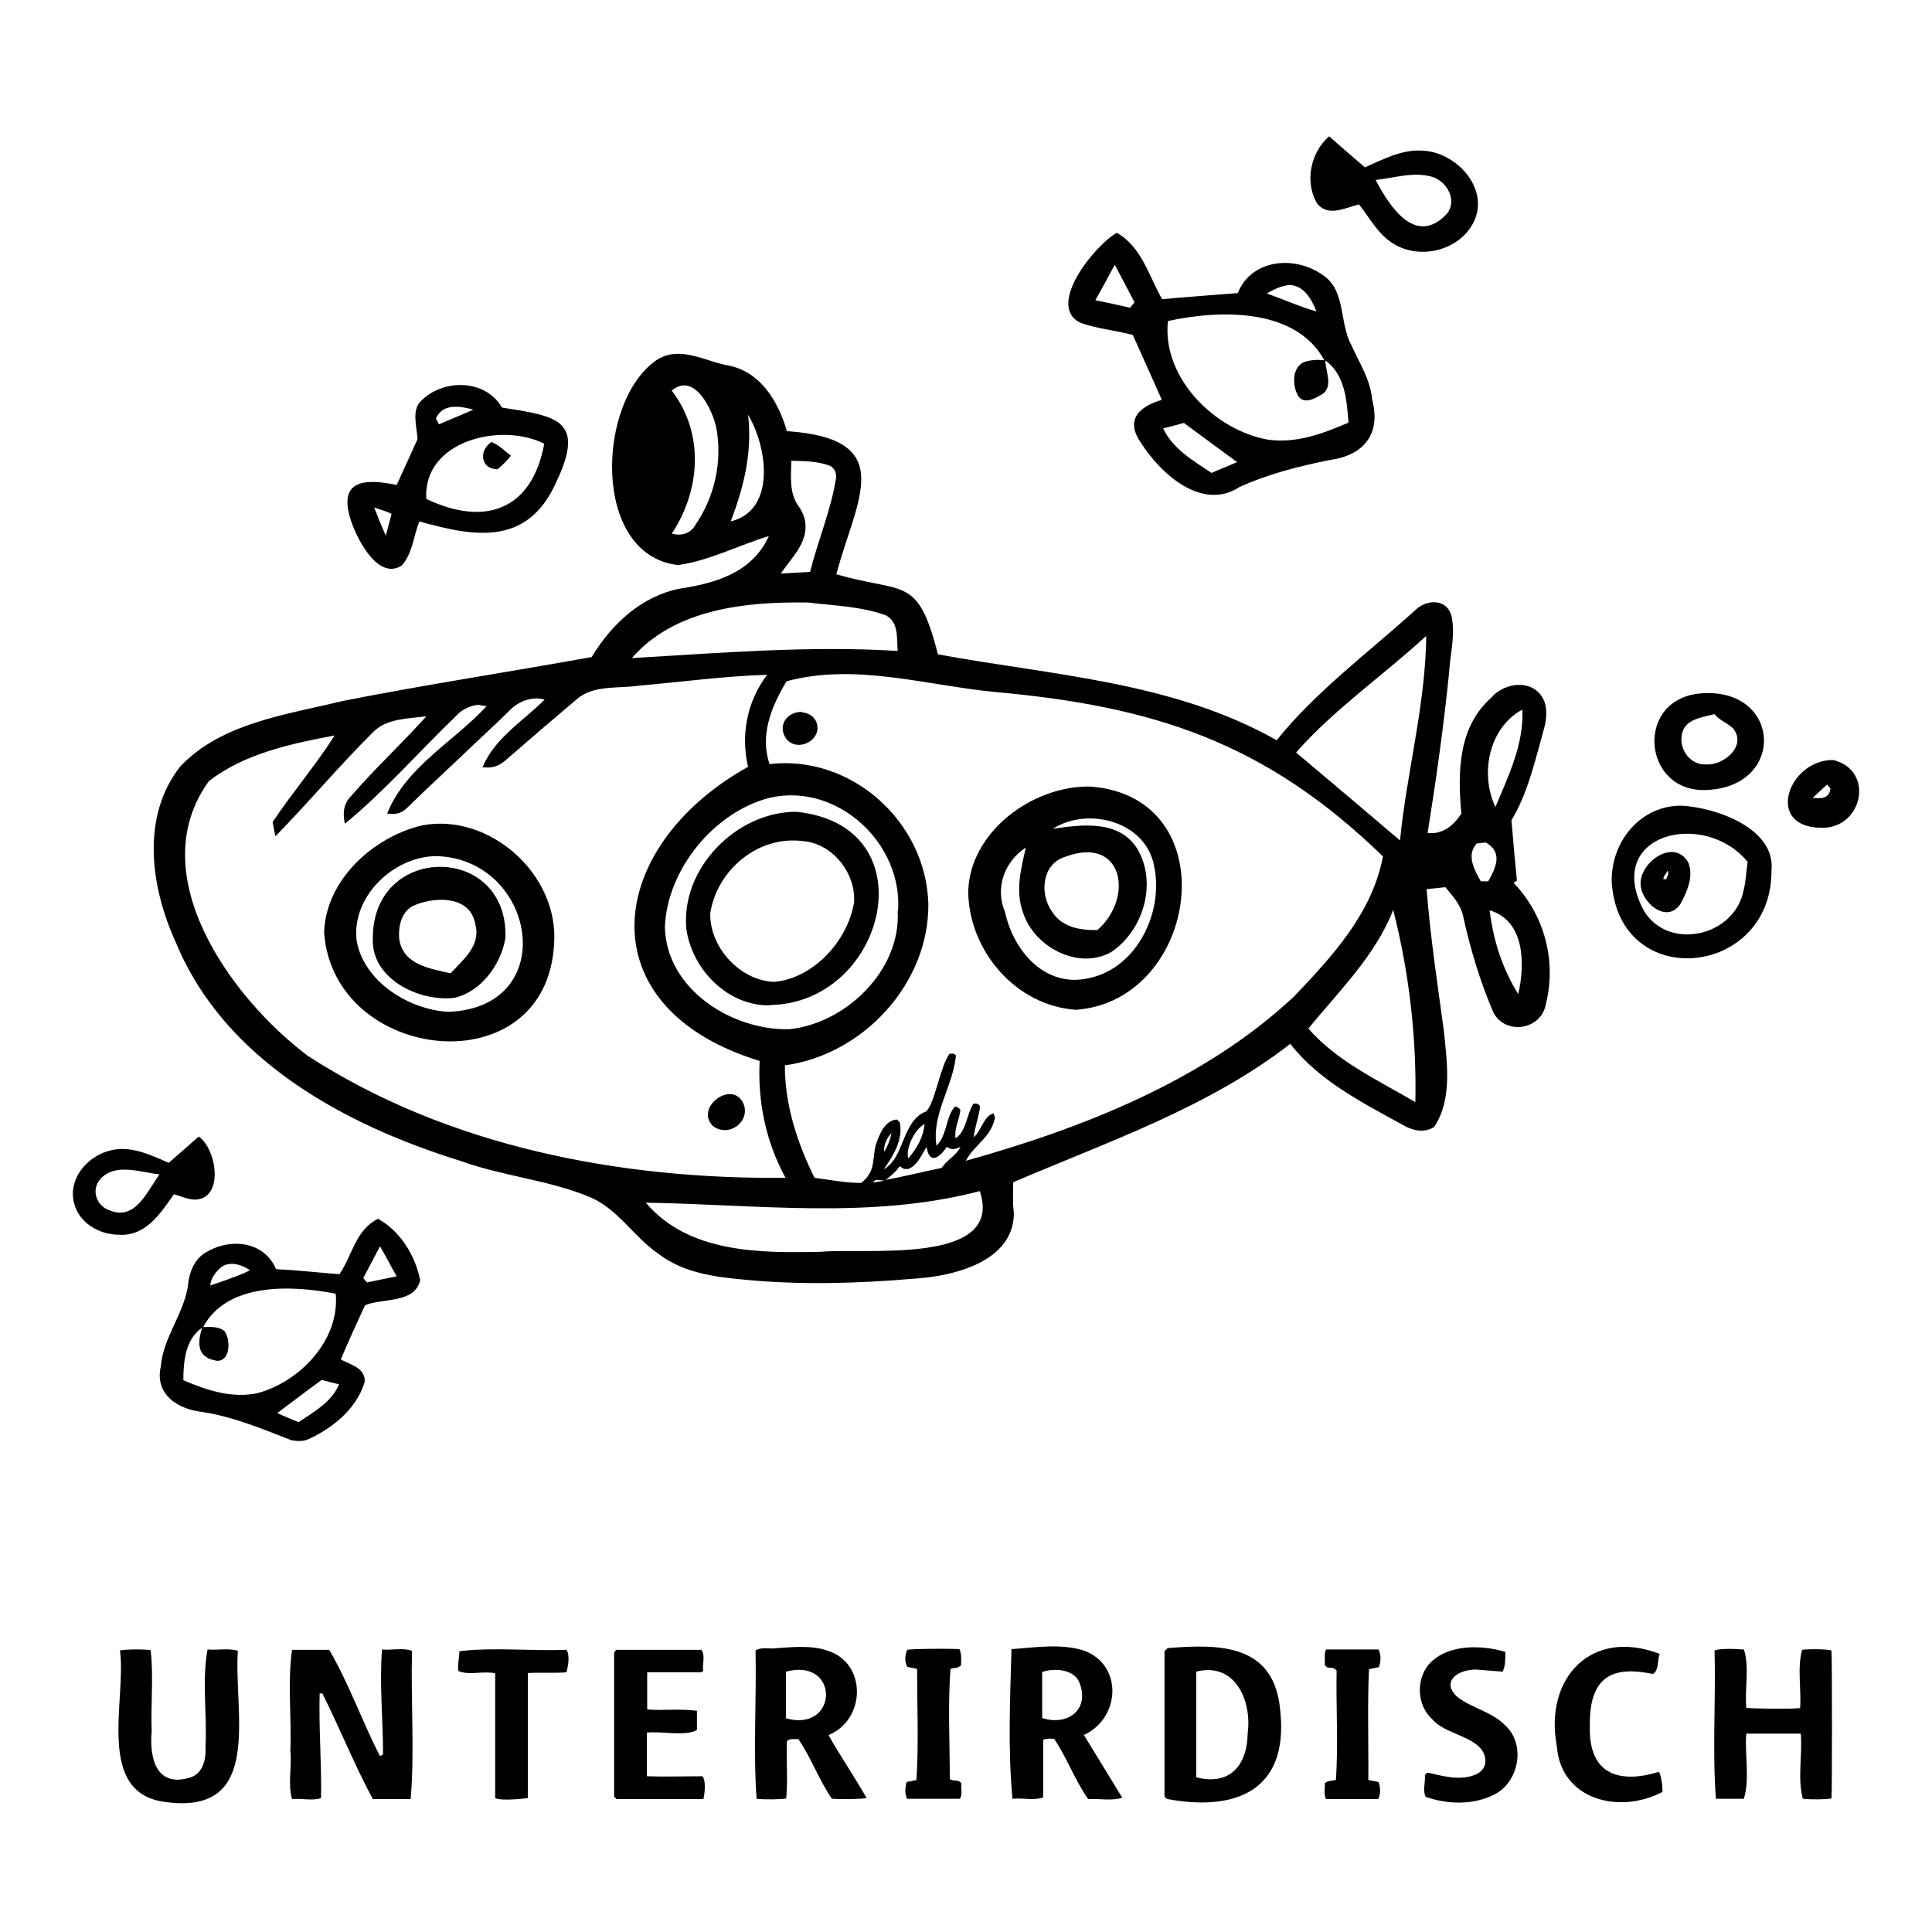 <?xml version="1.0" encoding="UTF-8"?> <svg xmlns="http://www.w3.org/2000/svg" id="b" viewBox="0 0 56.69 56.69"><defs><style>.d{fill:none;}</style></defs><g id="c"><g><rect class="d" width="56.69" height="56.69"></rect><g><path d="m42.44,26.03c-.19.02-.38.04-.58.06.11,1.4.32,2.79.51,4.18.09.92.25,2-.29,2.8-.27.17-.58.12-.86-.03-1.21-.67-2.49-1.3-3.36-2.41-2.41,1.87-5.35,2.87-8.13,4.06,0,.31-.02.61.02.91-.01,1.43-1.78,1.85-2.93,1.92-1.65.14-3.31.19-4.97.03-.88-.08-1.8-.2-2.53-.76-.73-.5-1.2-1.34-2.05-1.68-1.2-.49-2.52-.6-3.74-1.04-3.42-1.06-6.96-2.97-8.38-6.44-.73-1.6-1.02-3.67.14-5.14,1.21-1.28,3.12-1.52,4.76-1.92,2.43-.48,4.87-.85,7.31-1.29.59-.97,1.46-1.79,2.6-2.01,1.06-.16,2.12-.48,2.6-1.54-.89.27-1.74.72-2.66.85-2.56-.28-2.4-4.85-.61-6.03.65-.4,1.35.02,2,.16,1,.15,1.54,1.05,1.8,1.94,3.3.23,2.03,2.01,1.45,4.2,1.98.58,2.39.01,2.98,2.35,3.37.62,6.9.8,9.94,2.52,1.17-1.45,2.68-2.56,4.05-3.8.37-.38,1.03-.35,1.1.26.08.52-.06,1.04-.09,1.56-.16,1.57-.38,3.14-.63,4.7.43.06.78-.23.99-.57-.11-1.2-.1-2.53.87-3.39.41-.49,1.3-.57,1.57.11.09.27.05.57-.03.85-.25.89-.46,1.83-.94,2.63.05.61.1,1.16.16,1.77-.03.02-.06.04-.1.06.9.94,1.27,2.28.95,3.56-.13.76-1.18.93-1.54.25-.39-.91-.68-1.87-.89-2.84-.08-.34-.3-.57-.52-.84Zm-29.96-5.01c-.52.07-1.11.06-1.51.44-1,.99-1.9,2.07-2.89,3.08-.03-.16-.06-.3-.08-.42.58-.87,1.26-1.66,1.82-2.54-1.27.24-2.65.53-3.69,1.34-1.98,2.73.64,6.36,2.9,8.06,4.12,2.67,9.18,3.63,14.02,3.58-.58-1.06-.82-2.24-.76-3.43-5.12-1.56-4.56-6.27-.34-8.63-.22-.94-.03-1.92.56-2.7-1.27.04-2.51.21-3.77.32-.61.09-1.33-.03-1.82.4-.71.6-1.41,1.2-2.11,1.81-.19.16-.4.22-.65.18.36-.86,1.19-1.35,1.82-1.98-.34-.11-.76.04-1.01.3-.47.47-.97.91-1.44,1.37-.53.5-1.07,1-1.59,1.51-.16.16-.35.2-.58.16.56-1.38,1.95-2.1,2.92-3.15-.09-.01-.16-.02-.25-.04-.24.03-.48.14-.64.32-1.09,1.05-2.1,2.21-3.27,3.17-.07-.31-.04-.59.19-.82.7-.81,1.47-1.52,2.19-2.32Zm15.83,13.05c3.44-.96,7.03-2.36,9.67-4.84,1.13-1.19,2.28-2.43,2.6-4.1-3.46-3.36-6.73-4.41-11.43-4.83-2.01-.2-4.07-.85-6.07-.31-.44.73-.79,1.57-.5,2.43,2.4-.28,4.59,1.69,4.66,4.09.03,2.34-1.91,4.44-4.21,4.75,0,1.16.36,2.27.87,3.3.46.06.9.15,1.37.15.42-.34.32-.63.42-1.09.1-.3.26-.75.63-.77.03.03.06.06.08.08.11.5-.19.99-.47,1.38.63-.35.52-1.42,1.25-1.7.25-.24.4-1.29.68-1.69.08,0,.14-.02.19.05-.08.9-.72,1.72-.57,2.65.32-.32.26-.83.54-1.15q.08,0,.16.09c-.02.28-.19.56-.14.84.32-.21.32-.7.52-1.01.09-.02.15-.01.2.08-.04.29-.15.59-.19.9.23-.19.29-.62.58-.7.05.12.06.12.02.22-.13.5-.6.73-.83,1.17Zm-9.36,1.22c1.26,1.49,3.37,1.48,5.16,1.44,1.26-.12,5.37.41,4.64-1.78-3.21.84-6.53.39-9.8.34Zm7.4-8.55c.15-1.99-1.78-3.79-3.77-3.33-1.63.42-3,2.1-3.07,3.78.03,1.83,1.96,3.05,3.65,3.01,1.66-.17,3.28-1.73,3.18-3.47Zm15.51-8.09c-1.26,1.16-2.69,2.14-3.83,3.43,1.02.86,2.04,1.72,3.05,2.58.2-2.02.75-3.98.77-6.01Zm-.33,13.69c.04-1.89-.18-3.8-.65-5.64-.53,1.35-1.58,2.37-2.49,3.48.86.98,2.04,1.51,3.14,2.16Zm-15.19-13.23c-.03-.37.04-.87-.36-1.06-.73-.26-1.52-.28-2.27-.37-1.81-.03-3.91.18-5.17,1.63,2.59-.15,5.2-.37,7.8-.21Zm-6.62-3.45c.27.07.54,0,.68-.25.57-.83.8-1.86.62-2.85-.11-.53-.64-1.66-1.31-1.1.96,1.25.85,2.92,0,4.2Zm4.05,1.12c.23-.92.61-1.8.76-2.74.02-.14-.03-.32-.2-.38-.35-.13-.73-.13-1.11-.14-.01.46-.07.97.23,1.36.1.14.16.3.18.46.07.6-.41,1.03-.72,1.49.29-.02.58-.03.86-.05Zm20.11,6.9c.38-.91.84-1.85.79-2.86-.99.54-1.25,1.89-.79,2.86Zm-22.44-8.38c1.35-.33,1.07-2.2.51-3.13.13,1.08-.12,2.12-.51,3.13Zm22.27,11.41c.11.89.37,1.71.84,2.46.2-.88.2-2.15-.84-2.46Zm-.38-1.96c-.31.34-.07.77.12,1.11h.22c.22-.4.44-.84-.07-1.14-.09.01-.18.02-.27.03Zm-16.15,8.92c-.15.23-.25.51-.52.63h-.13s-.09-.05-.13-.08c-.11.16-.25.28-.41.4.55-.1,1.1-.24,1.64-.35.16-.24.45-.38.55-.62-.16.08-.26.1-.4,0-.2.32-.51.53-.59.01Zm-.05-.69c-.3.17-.56.71-.48,1.01.25-.28.45-.64.48-1.01Zm-1.19.82c.11-.17.18-.36.22-.56-.14.16-.23.34-.22.56Zm-.34.9c.13-.02.23-.03.33-.05,0,0,0,0,0-.01-.07,0-.15-.02-.23-.02-.02.02-.05.04-.1.08Z"></path><path d="m34.09,11.73c-.28-.63-.56-1.26-.85-1.9-.5-.14-1.05-.18-1.54-.36-1.02-.5.43-2.28,1.07-2.64.74.43.93,1.25,1.33,1.95.74-.07,1.47-.12,2.22-.18.4-1,1.66-1.11,2.48-.54.7.45.49,1.4.85,2.06.23.52.56,1.01.61,1.59.27,1.02-.23,1.65-1.25,1.79-.9.18-1.8.41-2.64.79-1.1.72-2.32-.39-2.9-1.31-.47-.68-.02-1.06.63-1.25Zm4.8-1.14c.01.32.23.74-.08.97-.21.12-.52.32-.71.07-.18-.29-.2-.83.15-1,.19-.07.4-.08.61-.06-.85-1.55-3.08-1.48-4.59-1.15-.18,1.66,1.37,3.2,2.93,3.48.83.12,1.63-.18,2.37-.5-.06-.67-.09-1.37-.67-1.82Zm-3.35,3.29c.26-.11.5-.21.76-.32-.53-.39-1.05-.77-1.56-1.15-.21.06-.41.11-.61.16.29.61.87.94,1.41,1.3Zm-2.83-6.11c-.19.36-.38.7-.57,1.04.35.07.68.14,1.02.22.04-.05.09-.11.13-.16-.2-.38-.37-.71-.58-1.1Zm4.46.84c.51.18.94.38,1.46.53-.15-.37-.36-.75-.79-.78-.25.03-.44.12-.67.25Z"></path><path d="m11.1,35.77c.42.22,1.02.8,1.23,1.79-.16.7-1.1.52-1.62.74-.24.53-.49,1.06-.71,1.59.29.16.73.25.7.66-.23.78-.93,1.35-1.65,1.68-.16.07-.33.06-.5.03-.85-.33-1.7-.69-2.62-.83-.72-.08-1.4-.52-1.21-1.34.07-.84.65-1.5.79-2.33.04-.43.19-.85.6-1.05.7-.39,1.65-.27,1.99.53.62.03,1.24.1,1.86.15.38-.55.47-1.31,1.14-1.63Zm-5.72,4.73c.68.29,1.42.54,2.17.38,1.25-.33,2.43-1.57,2.3-2.92-1.29-.25-3.18-.34-3.89.98.22,0,.42-.03.62.11.19.23.19.88-.2.88-.59-.08-.6-.49-.45-.97-.49.33-.55.99-.55,1.54Zm2.75.96c.21.1.42.18.63.27.45-.3.97-.59,1.19-1.11-.18-.04-.35-.09-.51-.13-.44.32-.86.64-1.3.97Zm2.64-3.83c.3-.06.58-.12.87-.18-.17-.29-.31-.58-.49-.88-.17.32-.33.63-.49.93.04.06.07.09.11.13Zm-4.6.09c.63-.21,1.11-.4,1.16-.45-.24-.17-.62-.28-.86-.07-.15.13-.29.32-.3.52Z"></path><path d="m12.31,15.29c-.18.43-.2.96-.53,1.31-.68.42-1.27-.73-1.46-1.26-.43-1.23.31-1.32,1.32-1.11.2-.45.41-.89.61-1.34-.01-.35-.18-.84.09-1.11.64-.67,1.9-.67,2.39.18,1.62.25,2.46.36,1.59,2.19-.83,1.86-2.36,1.62-4.01,1.15Zm3.66-2.27c-1.26-.64-3.57-.09-3.46,1.62,1.72.82,3.1.33,3.46-1.62Zm-3.09-.57c.34-.14.66-.28,1.01-.43-.4-.11-.9-.19-1.1.26.03.05.06.11.09.17Zm-1.39,2.63c-.17-.09-.33-.12-.51-.19.11.29.22.56.34.83.06-.22.11-.42.17-.64Z"></path><path d="m47.29,25.84c0-1.18.86-2.2,2.04-2.2,1.01.05,2.78.66,2.65,1.91.01,3.14-4.51,3.59-4.69.3Zm3.99-.55c-1.28-1.56-4.26-.82-3.04,1.44.73,1.19,2.66.74,2.92-.6.07-.27.08-.57.12-.84Z"></path><path d="m11.16,51.52s.06-.03.08-.04c0-1.02-.11-2.09-.03-3.08.28.03.61-.06.88.04-.04,1.44.08,2.94-.04,4.35h-1.11c-.54-1-.97-2.08-1.48-3.1-.03,0-.06,0-.08,0-.03.99.06,2.05.04,3.07-.25.09-.57,0-.85.03-.13-.43,0-.96-.05-1.42.04-.98-.09-2.01.05-2.96h1.09c.58.99.96,2.09,1.49,3.12Z"></path><path d="m39.87,6c-.41.1-.91.38-1.23-.04-.36-.63-.19-1.48.36-1.96.35.31.7.61,1.05.91.53-.23,1.08-.53,1.68-.49.99.03,2,1.11,1.51,2.1-.42.84-1.59,1.12-2.37.62-.44-.27-.68-.75-1-1.15Zm.5-.71c.41.78,1.17,1.95,2.08.99.32-.39.02-.95-.42-1.09-.55-.16-1.11.03-1.66.09Z"></path><path d="m34.17,48.45s.06-.05.09-.09c1.58-.13,3.16-.11,3.31,1.88.23,2.29-1.3,2.92-3.31,2.55-.1-.04-.1-.12-.09-.21,0-1.38,0-2.76,0-4.14Zm.93,3.7c1,.26,1.5-.37,1.51-1.29.13-.96-.37-2.1-1.51-1.81v3.1Z"></path><path d="m51.24,50.87c-.05.63.11,1.32-.07,1.91h-.82c-.11-1.41,0-2.91-.04-4.35.12-.05.42-.06.86-.03.17.51.02,1.15.07,1.71.11.03,1.33.04,1.58.01.04-.56-.09-1.18.06-1.71.22-.03.76-.02.86.02.02.18.02,4.23,0,4.34-.11.03-.58.04-.84.01-.16-.59-.01-1.28-.06-1.91h-1.58Z"></path><path d="m31.81,50.92c.38.62.75,1.22,1.12,1.83-.32.1-.66.02-1,.04-.39-.55-.62-1.21-1-1.77-.11,0-.21-.02-.32.03,0,.56,0,1.13,0,1.69-.27.1-.6.01-.9.04-.14-1.44-.07-2.94-.03-4.39.7-.05,1.45-.17,2.12.04,1.16.42,1.08,1.99,0,2.48Zm-1.23-.51c.72.24,1.4-.22,1.1-1.02-.15-.42-.75-.45-1.1-.33v1.35Z"></path><path d="m23.41,51.03c-.12.01-.22-.03-.32.06-.02.55.03,1.13-.02,1.68-.11.03-.65.04-.87.01-.1-1.41,0-2.91-.03-4.35.19-.12.41-.03.62-.07.5-.03,1.03-.09,1.51.08,1.15.38,1.1,2.03.01,2.47.36.64.76,1.22,1.12,1.85-.14.03-.72.04-1.02.02-.38-.55-.61-1.21-.99-1.76Zm-.35-.61c1.54.43,1.6-1.79,0-1.37v1.37Z"></path><path d="m3.52,48.43c.14-.04.75-.04.9-.01.09.76,0,1.59.03,2.38-.07.78.13,1.66,1.12,1.36.38-.11.48-.53.46-.89.05-.95-.11-1.95.06-2.87.29.03.61-.05.89.04-.13,1.8.77,4.81-2.09,4.44-2.12-.23-1.17-3-1.37-4.45Z"></path><path d="m20.65,49.01s-.04.03-.07.06h-1.59v1.09c.49.04.98-.03,1.46.04v.56c-.32.2-1.05.03-1.47.08v1.28c.55.02,1.09,0,1.63,0,.11.12.07.5.03.67h-2.55s-.04-.05-.07-.07v-4.23s.04-.05.06-.08h2.5c.12.17.03.39.05.61Z"></path><path d="m5.1,35.05c-.4.56-.82,1.23-1.61,1.18-.58,0-1.18-.35-1.32-.94-.17-.69.37-1.34,1.02-1.52.61-.18,1.21.11,1.76.35.3-.26.59-.51.88-.77.52.35.76,1.8-.09,1.85-.23,0-.43-.1-.64-.16Zm-.42-.59c-.56-.06-1.3-.35-1.74.14-.28.33-.1.8.29.92.75.3,1.09-.57,1.45-1.06Z"></path><path d="m41.83,52.71c-.09-.16,0-.43-.02-.62.04-.09.11-.07.16-.06.42.1.86.21,1.28.06.16-.06.28-.15.33-.33.09-.79-1.13-.81-1.54-1.3-.47-.41-.5-1.18-.1-1.64.54-.58,1.52-.56,2.23-.35,0,.19.01.41-.08.58-.25-.02-.51-.04-.78-.06-.57,0-1.03.37-.54.81.44.33,1.01.43,1.4.83.61.56.4,1.67-.33,2.03-.62.31-1.37.29-2.02.06Z"></path><path d="m50.09,23.18c-1.89.1-2.14-2.63-.23-2.83,2.4-.23,2.58,2.72.23,2.83Zm.2-2.22c-.35.09-.83.14-.93.55-.12.46.23.95.71.92.51.03,1.19-.54.79-1.05-.17-.17-.41-.24-.56-.43Z"></path><path d="m48.7,48.52c-.08.22-.01.48-.2.6-1.35-.29-1.88.23-1.85,1.58-.02,1.36.86,1.65,2.03,1.29.06.1.11.43.1.59-1.25.66-2.98.25-3.1-1.35-.37-2,1.02-3.47,3.02-2.7Z"></path><path d="m15.49,49.08c0,1.25,0,2.45,0,3.68-.15.02-.79.09-.96,0v-3.66c-.34-.08-.78.07-1.08-.07-.03-.2.03-.39.03-.58,1.01-.12,2.1,0,3.14-.04.11.14.05.5,0,.66-.38.03-.74,0-1.13.02Z"></path><path d="m26.62,52.79c-.08-.16-.06-.33-.02-.5.11-.02.2-.04.29-.06.07-1.06.02-2.18.02-3.26-.09-.02-.18-.04-.29-.06-.08-.16-.07-.33,0-.5.14-.03,1.06-.04,1.53-.02q.07.11.05.47c-.08.1-.21.07-.31.11-.08,1.04-.02,2.16-.02,3.23.1.08.25,0,.34.13-.02.14.04.3-.04.45h-1.53Z"></path><path d="m40.45,48.92c-.11.02-.2.04-.28.06-.05,1.06-.01,2.17-.02,3.25.1.02.2.04.3.06.06.17.07.33-.01.5h-1.53c-.08-.15-.02-.31-.04-.46.09-.09.21-.07.33-.1.07-1.06,0-2.15.02-3.21-.08-.1-.17-.08-.27-.09-.02-.02-.05-.05-.08-.07.02-.15-.03-.31.04-.46h1.54c.08.17.07.34.01.52Z"></path><path d="m53.79,22.3c1.23.3.87,2.02-.35,1.99-1.68-.02-.96-2,.35-1.99Zm-.18.72c-.15.14-.28.26-.42.39.25.03.49.02.52-.27-.03-.03-.05-.07-.1-.12Z"></path><path d="m16.26,27.67c-.2,4.23-6.48,3.54-6.75-.31.05-1.54,1.44-2.8,2.87-3.14,1.98-.38,4.01,1.43,3.88,3.45Zm-3.1,2.02c3.32-.13,2.57-4.5-.37-4.57-1.25.02-2.46,1.18-2.33,2.45.19,1.22,1.53,2.06,2.7,2.12Z"></path><path d="m20.92,33.04c-.54-.53.53-1.35.88-.69.26.54-.41,1.05-.88.69Z"></path><path d="m31.57,29.63c-1.76-.12-3.13-1.72-3.16-3.45.03-1.77,1.9-3.14,3.59-3.1,4.04.31,3.19,6.29-.43,6.55Zm-.68-5.31c.86-.13,1.96-.27,2.49.6.58,1,.17,2.39-.78,3.02-.98.54-2.28-.17-2.59-1.19-.22-.62-.05-1.26.09-1.88-.63.41-.91,1.19-.61,1.89.25,1.16,1.19,2.24,2.47,1.94,1.42-.3,2.2-1.97,1.9-3.31-.25-1.29-1.94-1.73-2.97-1.07Zm1.3,2.98c1.1-.95.77-2.8-.93-2.16-.68.2-.77,1.08-.39,1.61.28.45.81.55,1.31.54Z"></path><path d="m23.53,20.9c.29.03.5.24.45.55-.1.42-.72.57-.94.18-.22-.38.08-.75.49-.74Z"></path><path d="m22.59,29.5c-1.24.02-2.28-1.05-2.45-2.24-.17-1.77,1.46-3.44,3.22-3.44,3.93.39,2.65,5.62-.77,5.67Zm.13-.69c1.15-.1,2.16-1.21,2.34-2.33.06-.86-.63-1.73-1.5-1.8-1.31-.17-2.52.84-2.72,2.12-.02,1,.88,1.98,1.88,2.01Z"></path><path d="m14.6,13.77c-.5,0-.56-.55-.18-.8.23.09.38.26.57.4-.11.15-.24.27-.39.4Z"></path><path d="m48.14,25.89c.02-.62.99-1.3,1.4-.58.16.4-.03.85-.23,1.21-.4.62-1.2-.06-1.17-.63Zm.79-.34c-.05.11-.13.16-.12.25.02,0,.05,0,.08,0,.02-.08.1-.14.04-.26Z"></path><path d="m10.94,27.51c.01-2.78,3.99-2.76,3.89.02-.13.77-.71,1.57-1.5,1.75-1.05.12-2.46-.57-2.39-1.77Zm2.28,1.05c.37-.4.89-.81.73-1.42-.13-.85-1.13-.84-1.76-.59-.41.15-.52.65-.47,1.04.13.72.89.83,1.5.97Z"></path></g></g></g></svg> 